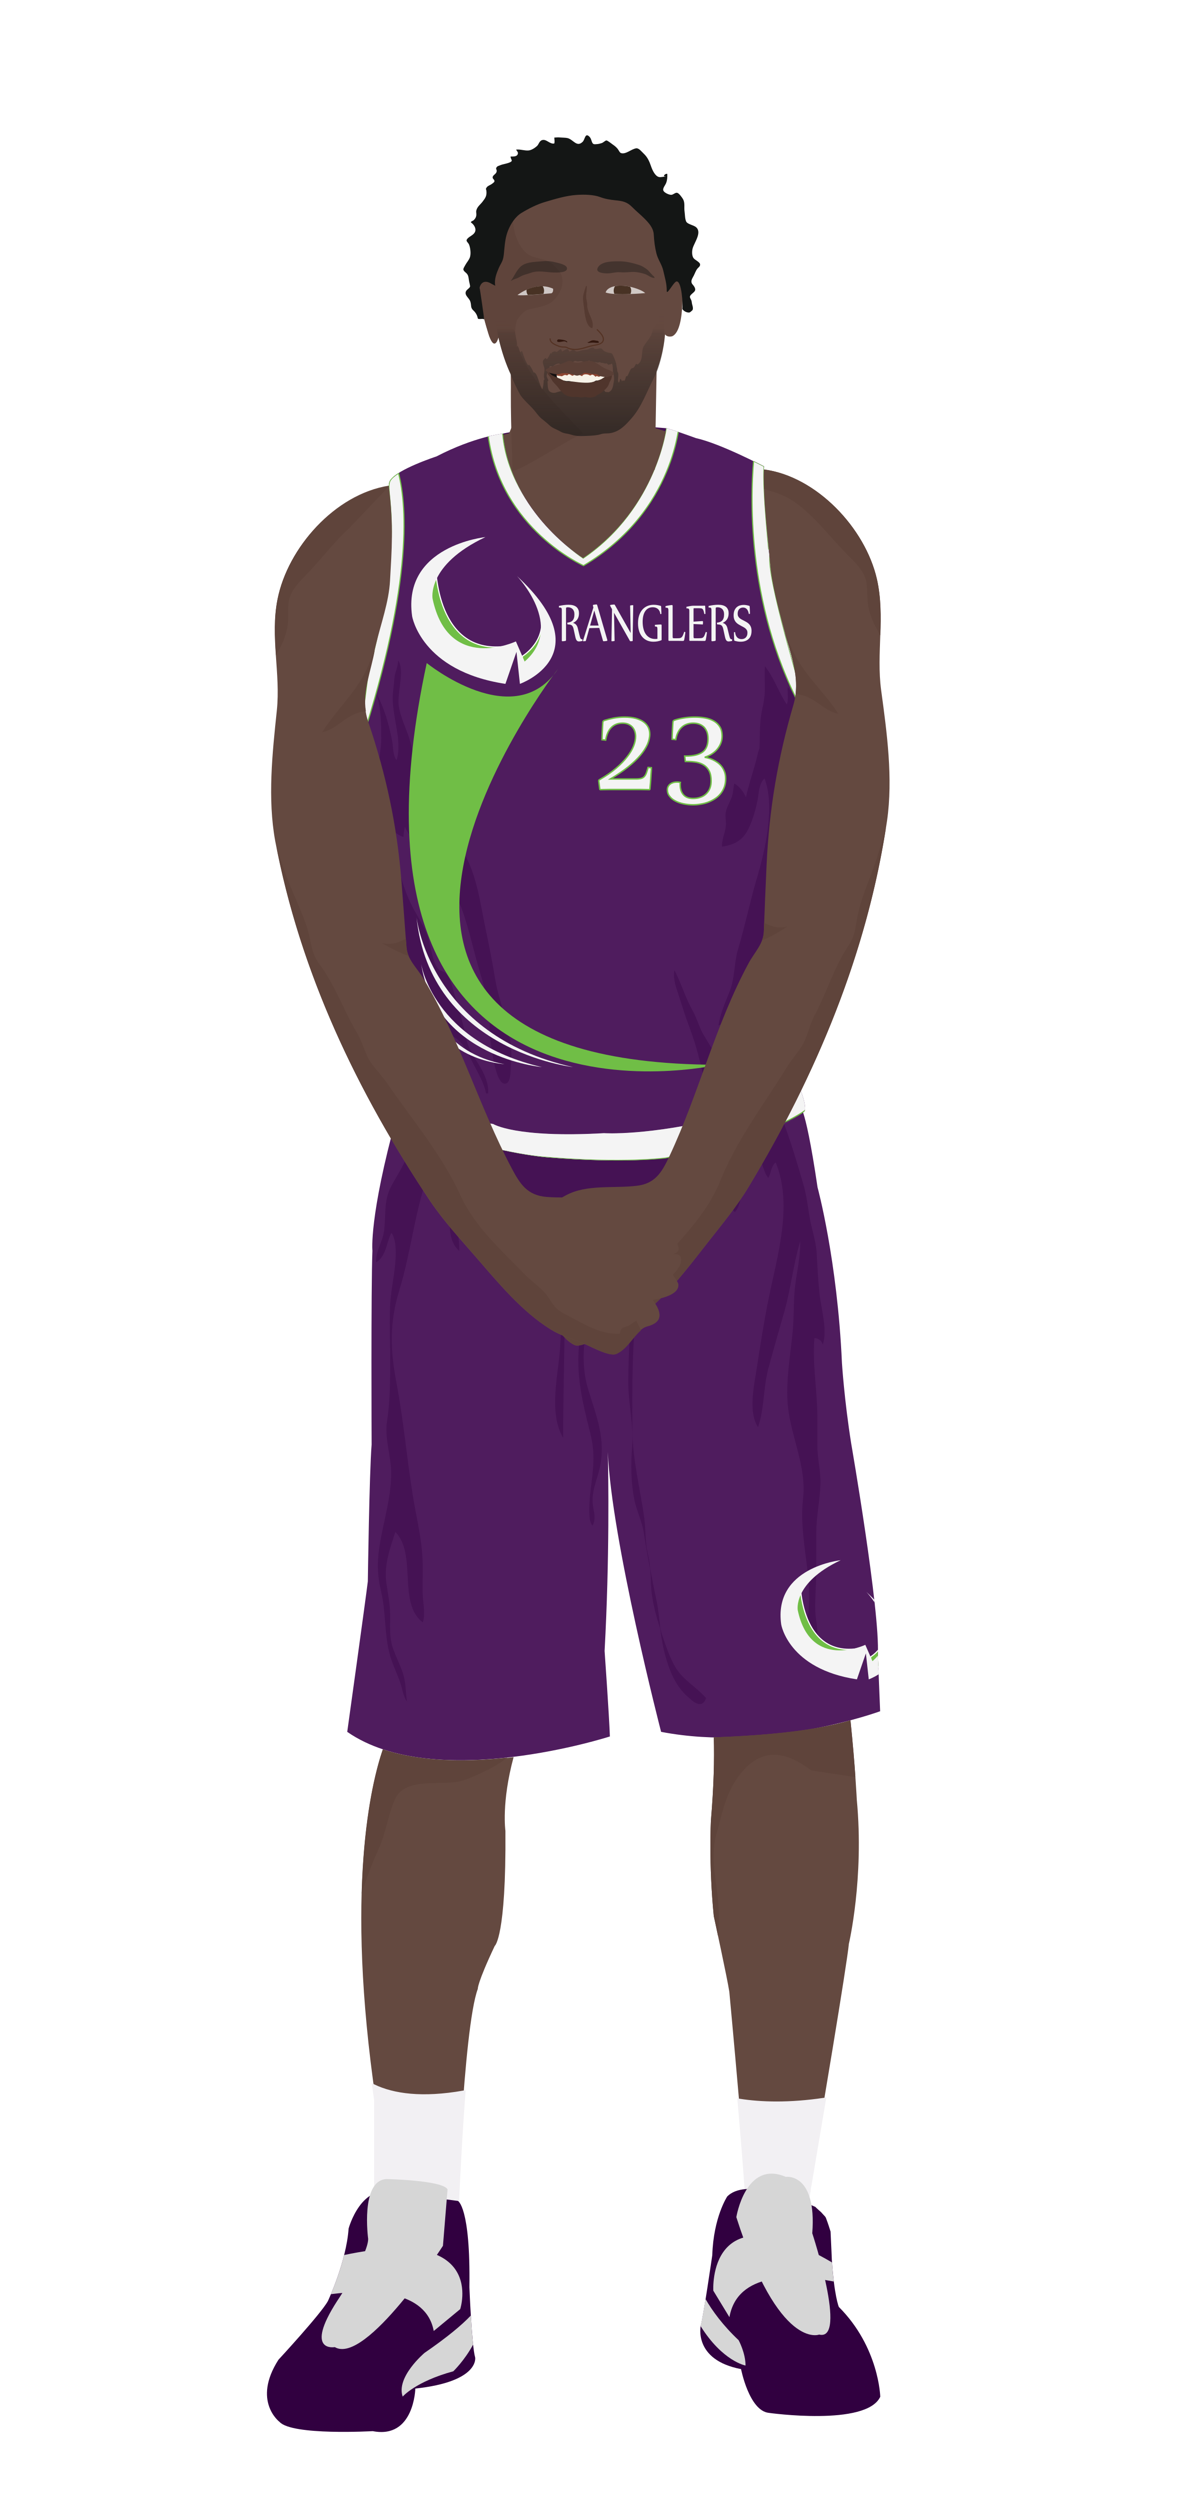 			<svg id="s5eb48e380d12b" xmlns="http://www.w3.org/2000/svg" xmlns:xlink="http://www.w3.org/1999/xlink" x="0px" y="0px" width="1029.1px" height="2172px" viewBox="0 0 1029.1 2172">
			
			<defs>
				<style type="text/css"><![CDATA[
								
									#s5eb48e380d12b .headband .base{fill:#F2F0F3;}
					#s5eb48e380d12b .headband .shadow{fill:#e8e6e9;}
					#s5eb48e380d12b .skin{fill:#644940;}
					#s5eb48e380d12b .skin.shadow{fill:#5f443b;}
					#s5eb48e380d12b .arms .wrap {fill:#3b084a;stroke-width:4;stroke:#3b084a}
					#s5eb48e380d12b .legs .wrap {fill:#DCE5EE;stroke-width:4;stroke:#DCE5EE}
					#s5eb48e380d12b .legs .socks {fill:#F2F0F3;stroke-width:3;stroke:#F2F0F3}
					#s5eb48e380d12b .shoes .base{fill:#310040;}
					#s5eb48e380d12b .shoes .sole{fill:#d6d6d6;}
								#s5eb48e380d12b .waist-base .uniform{fill:#400d4f;}
				]]></style>
			</defs>

			<defs><style type="text/css" ><![CDATA[
#s5eb48e380d12b .uniform{fill:#4f1c5e}
#s5eb48e380d12b .uniform.shadow{fill:#451254;}
#s5eb48e380d12b .uniform-pattern .pattern-1{fill:#70be46;}
#s5eb48e380d12b .uniform-pattern .pattern-2{fill:#f4f4f4;stroke:#70be46;stroke-width:1;}
#s5eb48e380d12b .uniform-pattern .pattern-3{fill:#f4f4f4;}
#s5eb48e380d12b .uniform-pattern .pattern-4{fill:#f4f4f4;}
#s5eb48e380d12b .uniform-pattern .identifiers .number{fill:#f4f4f4;stroke:#70be46;stroke-width:20;}
#s5eb48e380d12b .uniform-pattern .identifiers .wordmark{fill:#f4f4f4;stroke:#70be46;stroke-width:17;}
]]></style></defs>
<g class="uniform uniform-base"><g class="jersey jersey-base"><path class="uniform" d="M324.6,723.6c5.6,24.6,11.8,49.4,15,74.4c0,0-6.9,94.4,2,114.8l4.6,31.9c0,0,0.9,21.2,82.3,31.8c0,0,19.5,12.4,96.4,8c0,0,38,2.7,106.2-14.2c0,0,38-9.7,50.4-16.8c0,0,15.9-1.8,15.9-12.4c0-10.6-0.2-23.7-0.9-51.5c0,0-2.7-42.5-3.3-58.4c0,0-3.8-66.1-4.6-78.5c0,0,8.8-61,9.7-84c0,0,0-29.2,2.7-52.2c0,0-31-101.7-31.9-129.2c0,0-6.4-60.2-5.1-82.1c0,0-37.8-19.9-59.1-24.6c0,0-21.9-8-25.9-8.6c0,0-8,69-72.3,112.8c0,0-63.3-39.2-69.4-108.2c0,0-24.8,2.7-57.9,19.9c0,0-34.1,11.1-40.3,20.8c-6.2,9.7,15,39.8-19.5,169c0,0.1,0,0.2,0,0.3c-1.4,11.4-2.8,22.8-4.4,34.2c-1.8,12.6-6.1,26.6-5.9,39.2c0.1,8.7,6.8,32.3,14.3,56.9"/><path class="uniform shadow" d="M323.6,716.8c7.7,25.1,16.4,51.1,20.1,63.2c5.9,19.1,7.8,36,7.8,56.5c0,13.7-3.5,25.5-6.7,38.5c-1.8,7.5-4.8,23.2-0.1,30c1.5-4.8,3.2-9.7,4.8-14.4c2,11.6,5.2,29.3,13.3,38.7c4.7,5.4,21.2,20.9,29.2,16.7c-3.4-8.5-9.9-15-17.2-20.5c-6.8-5.1-18.4-5.7-16.7-15.8c2.1-12.8,16.7-3.4,21.7,2.4c4,4.6,21.5,28.1,27.4,20.6c-9.6-11.3-28.8-25.5-31.9-40.5c6.6,1.6,17.7,6.8,23,11.4c6.1,5.3,9.3,13.2,12.9,20.2c3.9,7.7,9.9,17.5,11.2,26c0.4,0,1.4,0.1,1.9,0.1c1-18.7-15.7-31-19.1-47.7c-2.6-12.6-6.2-25.7-10-37.8c-1.6-5.3-3.7-14.9-7.6-18.8c-1.8-1.9-5.1-2.1-6.5-3.7c-4.8-5.3-6.5-18.1-8.3-24.8c-2.7-9.9-7.8-17.5-12.8-26.5c-10.3-18.7-17.7-45.6-15.7-67c2,1.6,4,3,6.4,3.4c0.1-2.9,0.5-5.9,1.2-8.7c3.6,7.3,8.8,14.4,12.9,21.6c6.9,12.2,4,30.2,12.6,40.8c1.2-4.7,2.7-11.5,7.7-13.3c0.2-4.9-0.4-10.4,0.6-14.9c4.5,9.2,8.2,19.2,12.3,28.7c8.4,19.5,12.2,39.5,18.1,59.8c4.3,14.9,9.3,30.2,9.6,45.8c0.1,6.3-0.5,12.5,0.8,18.7c0.9,4.7,4.2,38.4,13.3,35.8c4.6-1.3,4-13.6,4.3-17.2c2.6-26.3-9.5-48.4-13.7-73.5c-2.4-14.6-5.1-28.3-8.2-43c-4.7-22.2-7.3-45.6-18.4-65.5c-4-7.1-7-14.6-11.3-21c-5.4-8-10.6-16.2-14.1-25.7c-2.5-7-3.7-14.9-7.2-21.5c-3.2-6-8.6-10.3-11.2-16.9c-1.5-3.9-2.1-8-3.2-12c-2.8-10.5-8.7-21.2-10.2-31.8c-1.6-11.3,5.4-30.4-0.5-39.6c-0.1,5.7-3.1,11-3.4,16.8c-0.3,4-0.8,7.9-1.2,11.9c-1.6,18.5,8.7,40.8,3.2,58.1c-3.4-4-2.9-12.3-3.9-17c-3-15.1-6.7-28.3-14.3-42.2c4.7,11.9,4.8,27.3,4.9,40c0,9-2.3,17.2-2,26.3c0.3,8.8,2.9,17.1,3.9,25.7c-6.4-5.9-11.3,20.1-9,30.3"/><path class="uniform shadow" d="M660.1,650c0.5-11.7-0.1-23.1,2.5-34.4c1.1-4.9,2-9.6,2.1-14.6c0.2-7.3-0.3-15.1,0.1-22.2c8.2,10.1,11.9,22.7,19.1,33.2c1.6-4.2,0.5-10.4,0.7-15.1c7.3,7,11,25.7,11.9,35.4c1.5,16.6-4.4,33.9-8.1,49.9c-2.7,11.9-3.5,24.1-5.2,36.1c-2.2,15.5-7.6,30.4-6.5,46.5c7.1-1.3,7.5,10.2,6.6,14.9c-2.5,13.6-5.1,23.4-4.7,37.4c0.3,10.3-2.1,18.9-4,28.8c-0.8,4.1-5.6,11.5-4.9,14.6c9.6-2.8,4.5-17.3,10.9-19.4c0.7,10.5-3.3,18.2-3.9,28.2c-0.5,8.7,1.1,16.9,2.1,25.4c2.1-1,3.5-3.2,3.7-5.5c-5.7,7.8-14.4,11.6-19.5,20.1c-5.2,8.6-9.2,19.4-8.8,29.5c5.8-2.7,12.5-7.4,15.7-13.1c2.9-5,2.9-8.3,7.4-12.3c-9.7,11.7-19.8,20.7-33.3,27.3c-4.8,2.3-8.8,3.3-12.4,7.4c-2.2,2.5-4.3,9-9.2,8.1c-7.2-1.3-11.9-24.9-13.5-31.6c-2.9-12.9-6.6-24.2-11.2-36.4c-3.2-8.5-5.7-17.4-8.6-26c-2-5.8-4.4-13.7-2.8-19.3c5.8,11.3,9.2,23.4,15.5,34.6c4.3,7.7,6.1,16.1,10.9,23.4c3.2,5,8.4,16.2,15,16.5c7.1,0.3,9.7-10.3,11.7-15.5c3.6-9.2,5.9-18.7,5.1-28.7c-6.7,4.3-12.6,15.5-20,17.6c1.4-10,5.9-20,9.7-29.6c4.6-11.7,3.7-24.4,7.3-36.6c6.2-20.7,10.5-42.1,16.7-62.9c6.9-23.3,15.6-61.2,6.3-85.4c-5.1,4.4-4.9,13.3-6.2,19.6c-1.6,7.6-3.8,15.4-7,22.5c-4.8,10.7-11.6,15.3-23.7,17.1c-0.4-6.1,2.7-12,3.3-18.1c0.4-3.8-0.8-8.1-0.1-11.8c1.1-5.7,4.9-10.4,6-16c0.7-3.1,0.6-6.1,1.5-9c4.1,2.4,8.3,7.5,10,12.1c2.3-10.1,5.6-20.2,8.4-30.1c1.6-5.6,2.2-11.3,5.3-16.6"/><path class="uniform shadow" d="M424.4,379.2c11.1,80.6,82.8,112.2,82.8,112.2c80.8-47.9,81-116.6,81-116.6l-9-2.8c0,0-8,69-72.3,112.8c0,0-63.3-39.2-69.4-108.2l-11.5,2.2C425.4,378.9,424.9,379,424.4,379.2z"/><path class="uniform shadow" d="M506.8,484.8C571.2,441,579.2,372,579.2,372c-88.3-7.5-141.8,4.6-141.8,4.6C443.6,445.6,506.8,484.8,506.8,484.8z"/><path class="uniform shadow" d="M346.4,411c-3.3,2.1-5.9,4.2-7.2,6.3c-6.2,9.7,15,39.8-19.5,169c0,0.1,0,0.2,0,0.3c-1.4,11.4-2.8,22.8-4.4,34.2c-1.7,12.3-5.9,25.9-5.9,38.3C358.9,511.6,354,440.6,346.4,411z"/><path class="uniform shadow" d="M664.1,405.1c0,0-3.6-1.9-9.1-4.6c-2.9,33-6,131.5,45.4,222.1c0.2-2.1,0.4-4.2,0.6-6.3c0,0-31-101.7-31.9-129.2C669.2,487.2,662.8,427,664.1,405.1z"/></g><g class="waist waist-base"><path class="uniform shadow" d="M681.6,953.4c-12.4,7.1-50.4,16.8-50.4,16.8C563,987.1,525,984.4,525,984.4c-77,4.4-96.4-8-96.4-8c-52.5-6.8-71.5-18.1-78.3-25.2c-8.3,17.5-4.6,21.2-4.6,21.2c2,0.7,30.5,10,30.5,10c63.7,21.2,101.5,23.2,101.5,23.2c65.7,5.3,100.9,0.7,100.9,0.7c102.8-19.9,120.8-41.1,120.8-41.1c1.3-3.2-0.9-11.1-3.6-18.6C691.5,952.3,681.6,953.4,681.6,953.4z"/></g><g class="shorts shorts-base"><path class="uniform" d="M763,1437.6c2-38.5-23.2-183.8-23.2-183.8c-6-37.8-8-69.7-8-69.7c-4-89.6-21.2-152.6-21.2-152.6c-5.9-39.9-10-57.4-12.6-65.1c-5.6,4.8-31.3,22.8-119.5,39.9c0,0-35.2,4.6-100.9-0.7c0,0-37.8-2-101.5-23.2c0,0-28.5-9.3-30.5-10c0,0-0.6-0.7-0.8-2.7c-24.2,87.8-21.1,116.8-21.1,116.8c-1.3,31.2-0.7,168.5-0.7,168.5c-2,24.5-3.3,118.8-3.3,118.8c-2,16.6-17.9,130.7-17.9,130.7c76.3,53.1,228.3,4,228.3,4c-0.7-19.2-4.6-74.3-4.6-74.3c4.4-80.5,3.3-151.7,2.8-172.8c3,75.8,46.3,243.1,46.3,243.1c92.9,17.9,190.4-17.9,190.4-17.9L763,1437.6z"/><path class="uniform shadow" d="M715.2,1168.2c4.1-13.7-1.4-30.5-2.9-44.3c-1.2-11.6-1.8-22.4-2.4-34.2c-0.6-12.1-4.5-21.5-6.4-33.5c-1.5-9.1-2.6-18.2-5.1-26.8c-5-17.4-10.4-35.5-16.9-53.1c-16.5,8-47.3,19.1-103,29.9c0,0-35.2,4.6-100.9-0.7c0,0-37.8-2-101.5-23.2c0,0-9.2-3-17.6-5.7c-0.3,7.2-1.7,15.1-2.6,20.1c-2.2,12.5-10.4,23.3-16.1,34.3c-6.5,12.4-4.2,25-6,38.4c-1.2,9.2-7.4,17.7-6.9,27.2c8.8-5.1,8.8-17,13.3-25.6c7.6,10.5,1.7,38.1,0,51.1c-2.4,18-1.1,36.9-1.1,55.1c0,19.4,0.2,38.8-2.7,57.5c-2.3,15,3.6,30.2,3.6,45.1c0,16.5-3.8,31.3-7.1,47.3c-4.3,20.4-6.6,34.8-1.7,55.2c4.2,17.6,2.8,35.7,7.1,53.2c2.2,9.1,6.4,17.2,9.5,26c1.9,5.3,2.6,12.4,6,16.7c-1.5-9.3-0.8-17-4.1-26.1c-2.4-6.6-5.5-12.8-7.9-19.4c-3.4-9.5-2.7-18.5-2.7-28.8c0-10.9-1.9-18.6-3.3-28.9c-2.1-15.5,3-29.1,7.8-44.2c19.1,19.4,1.8,62.2,23.9,78.6c2.4-7.4,0.2-16.5-0.1-24.3c-0.3-8.9,0.2-17.8,0-26.6c-0.4-20.7-5.4-39.3-8.6-59.4c-5.3-32.8-8.1-66-14.4-98.9c-5.3-27.9-5.8-51.7,2.6-79.1c9.7-31.6,13-64,23.2-95.4c3.2,4.1,4.8,10.7,4.6,16.9c3.5-9.7,8.5-17.5,13.1-27.5c13.5,19.3-7.3,54.8,11.2,71.6c1.1-20.5-13.4-52.2,4.5-67.4c6.8,10.8-2.5,22.6,2,33.3c4.8-14.6-1.5-38.4,12.2-48.9c4.8,3.1,4.7,10.4,6.4,15.7c2.8,8.9,7,22.5,14,29.7c3.6-9.9-8.2-21.9-6.3-32.4c2.4-13.2,8.4-3.2,11.5,4.2c8.5,20.1,17.6,44,17.7,65.9c0-16.7-0.2-31.5,2.8-47.7c11.5-3.3,10.7,31.4,14.1,39c3.8-10.8,5.8-22.3,9.8-33c4,9.3,2.5,21.4,2.5,31.5c0,6.7,0.4,13.5,0.7,20.3c-1.3,23.1-4.3,75-4.3,75.5c-1.8,23-9.9,55.6,2.8,76.7c-0.3-22.2,1.7-107.6,2.1-147.6c0.6-2.8,1.3-5.7,2.2-8.5c3.7-11.9,7.6-31.5,15.1-41c9.8,37.4-1.1,76.6-5.3,113.5c-3.3,29.4,2.6,52.1,9.5,79.8c4.6,18.4,2.4,31.5,0.2,49.5c-0.7,5.8-2.9,27.2,1.8,30.5c3.6-7.2,0.3-13.3,0-20c-0.6-10.5,3.7-19.5,6-29.4c5.8-25-2.4-44.7-9.8-68.7c-10-32.7,0.8-67,10-98.9c5.7-19.8,9-40.2,14.2-59.7c18.2,5.5,17.3,50.3,15.8,66.1c-2.8,28.8-5.2,57-5.2,86c0,19.4,4.9,37.3,3.3,56.4c-1.2,14.8-1,31.3,2,45.9c2,9.8,6.7,18.8,8.2,28.7c1.6,10.7,3.5,21.2,5.5,31.6c0.2,2.5,0.5,6,0.5,7.5c0.1,15.5,3.4,29.3,8.1,43.7c0.9,7,2.5,16.3,4.3,22.8c3.8,14.2,9.1,27.1,19.3,36.3c4.3,3.8,12.5,12.3,16.4,1.6c-8.8-10.1-20.3-15.8-27-27.4c-5-8.8-8.1-18.5-11.4-28.1c-0.3-0.8-0.9-3.1-1.3-4.8c-1.1-9.2-1.9-18.5-4-27.5c-1.6-7.2-3.5-17.6-4.9-25.1c-0.4-4.3-1.1-8.6-2.1-13c-2.4-10.4-1.6-20-3-30.4c-3.5-25.4-10.1-50.1-10.3-76.2c-0.3-38.4-0.4-76.3,4.4-114.1c2.4-18.4,1.1-36.7,2.6-54.8c1-12.4,8.4-39.1,16.7-48.4c19.5,20.3,5.4,57.7,6.4,82.5c8.4-18.6,3.4-61.4,22-73.7c3.1,6.4,4.5,15.5,4.3,24.4c2.2-14,5.7-30,13.5-35.6c7.9-5.7,6.3-0.1,8,7.6c1.8,8.2,5,16.3,11.1,22.4c6.3-6.2,5.4-22.1,9.3-30.5c3-6.4,8.3-13.6,12.1-18.6c2.1,5.6,3.9,15.1,7.7,19.4c2.8-5.1,2.2-9.9,6.4-13.5c15.2,37.2,1.4,81.1-6.2,118.7c-4.1,20.3-7.3,40.9-10.4,61.1c-2.2,14.3-7.4,37.3,1.3,50.2c5.7-16.8,4.4-34.9,9.2-52c4.4-15.9,8.6-31,13.2-46.9c6-20.5,8.2-42.7,14.2-62.5c0.3,13.6-3.1,26.9-4.6,40.5c-1.3,12.5-0.7,25-1.9,37.5c-2,21.2-6.4,44.7-4.1,66c2.9,26.5,16.2,51.9,13.1,79.4c-3.6,32.2,6.9,61.6,5.1,93.5c-0.8,14.3-6.5,30.6,1,43.9c11.2-8.4,4.8-28.4,4.5-40c-0.3-11.6,0.9-23.3,0.9-35c0-10.9,0-21.7,0-32.6c0-14.4,3.1-27.8,3.6-42c0.4-11.4-2.7-22.4-2.7-33.9c0-8.4,0-16.8,0-25.2c0-22.3-4.5-46.3-2.5-68.1C711.6,1162.6,714.2,1164.9,715.2,1168.2z"/></g></g><g class="mask-shorts"><g><defs><path id="s5eb48e380d12b-shorts-clip-path-def" d="M763,1437.6c2-38.5-23.2-183.8-23.2-183.8c-6-37.8-8-69.7-8-69.7c-4-89.6-21.2-152.6-21.2-152.6c-5.9-39.9-10-57.4-12.6-65.1c-5.6,4.8-31.3,22.8-119.5,39.9c0,0-35.2,4.6-100.9-0.7c0,0-37.8-2-101.5-23.2c0,0-28.5-9.3-30.5-10c0,0-0.6-0.7-0.8-2.7c-24.2,87.8-21.1,116.8-21.1,116.8c-1.3,31.2-0.7,168.5-0.7,168.5c-2,24.5-3.3,118.8-3.3,118.8c-2,16.6-17.9,130.7-17.9,130.7c76.3,53.1,228.3,4,228.3,4c-0.7-19.2-4.6-74.3-4.6-74.3c4.4-80.5,3.3-151.7,2.8-172.8c3,75.8,46.3,243.1,46.3,243.1c92.9,17.9,190.4-17.9,190.4-17.9L763,1437.6z"/></defs><clipPath id="s5eb48e380d12b-shorts-clip-path"><use xlink:href="#s5eb48e380d12b-shorts-clip-path-def" overflow="visible"/></clipPath></g></g><g class="mask-jersey"><g><defs><path id="s5eb48e380d12b-jersey-clip-path-def" d="M324.6,723.6c5.6,24.6,11.8,49.4,15,74.4c0,0-6.9,94.4,2,114.8l4.6,31.9c0,0,0.9,21.2,82.3,31.8c0,0,19.5,12.4,96.4,8c0,0,38,2.7,106.2-14.2c0,0,38-9.7,50.4-16.8c0,0,15.9-1.8,15.9-12.4c0-10.6-0.2-23.7-0.9-51.5c0,0-2.7-42.5-3.3-58.4c0,0-3.8-66.1-4.6-78.5c0,0,8.8-61,9.7-84c0,0,0-29.2,2.7-52.2c0,0-31-101.7-31.9-129.2c0,0-6.4-60.2-5.1-82.1c0,0-37.8-19.9-59.1-24.6c0,0-21.9-8-25.9-8.6c0,0-8,69-72.3,112.8c0,0-63.3-39.2-69.4-108.2c0,0-24.8,2.7-57.9,19.9c0,0-34.1,11.1-40.3,20.8c-6.2,9.7,15,39.8-19.5,169c0,0.1,0,0.2,0,0.3c-1.4,11.4-2.8,22.8-4.4,34.2c-1.8,12.6-6.1,26.6-5.9,39.2c0.1,8.7,6.8,32.3,14.3,56.9"/></defs><clipPath id="s5eb48e380d12b-jersey-clip-path"><use xlink:href="#s5eb48e380d12b-jersey-clip-path-def" overflow="visible"/></clipPath></g><g><defs><path id="s5eb48e380d12b-waist-clip-path-def" d="M681.6,953.4c-12.4,7.1-50.4,16.8-50.4,16.8C563,987.1,525,984.4,525,984.4c-77,4.4-96.4-8-96.4-8 c-52.5-6.8-71.5-18.1-78.3-25.2c-8.3,17.5-4.6,21.2-4.6,21.2c2,0.7,30.5,10,30.5,10c63.7,21.2,101.5,23.2,101.5,23.2 c65.7,5.3,100.9,0.7,100.9,0.7c102.8-19.9,120.8-41.1,120.8-41.1c1.3-3.2-0.9-11.1-3.6-18.6 C691.5,952.3,681.6,953.4,681.6,953.4z"/></defs><clipPath id="s5eb48e380d12b-waist-clip-path"><use xlink:href="#s5eb48e380d12b-waist-clip-path-def"  overflow="visible"/></clipPath></g></g><g class="uniform-pattern">
    <g class="shorts" clip-path="url(#s5eb48e380d12b-shorts-clip-path)">
        <path fill="#70BE46" stroke="#FFFFFF" stroke-miterlimit="10" d="M756.7,1439.4c0,0,18.9-11.3,12.3-32.2c0,0,18.1,21.4-12.3,47.2
            V1439.4"/>
        <path fill="#70BE46" stroke="#FFFFFF" stroke-miterlimit="10" d="M695.5,1375.3c0,0-0.1,65,51.1,56.8
            C746.6,1432.1,666.9,1457.8,695.5,1375.3z"/>
        <path class="pattern-3" d="M730.7,1355.4c0,0-58.7,6-51.7,55.8c0,0,6.2,38.7,65.8,47.7l7.8-22.6l2.5,22.6c0,0,57.9-20.5-2.1-76
            c0,0,34.1,35.4,5.3,60.2l-6.2-14.2c0,0-47.6,22.6-58.7-30C693.4,1399,688.8,1375.1,730.7,1355.4z"/>
    </g>
    <g class="jersey" clip-path="url(#s5eb48e380d12b-jersey-clip-path)">
        <path class="pattern-1" d="M370.9,576c0,0,76.3,62,114.2,5c0,0-266.2,343,138.9,344C624,925,278.9,1004,370.9,576z"/>
        <path class="pattern-3" d="M362,796.5c0,0,10.5,102.5,136,130.5C498,927,373.5,913,362,796.5z"/>
        <path class="pattern-3" d="M366,837c0,0,10,68,105,90C471,927,378.5,919,366,837z"/>
        <path class="pattern-3" d="M373.5,873.5c0,0,12.5,41.5,65,51C438.5,924.5,382,921,373.5,873.5z"/>
        <path class="pattern-2" d="M346.4,411c-3.3,2.1-5.9,4.2-7.2,6.3c-6.2,9.7,15,39.8-19.5,169c0,0.1,0,0.2,0,0.3c-1.4,11.4-2.8,22.8-4.4,34.2c-1.7,12.3-5.9,25.9-5.9,38.3C358.9,511.6,354,440.6,346.4,411z"></path>
        <path class="pattern-2" d="M664.1,405.1c0,0-3.6-1.9-9.1-4.6c-2.9,33-6,131.5,45.4,222.1c0.2-2.1,0.4-4.2,0.6-6.3c0,0-31-101.7-31.9-129.2C669.2,487.2,662.8,427,664.1,405.1z"></path>
    </g>
    <g class="waist" clip-path="url(#s5eb48e380d12b-waist-clip-path)">
        <path class="pattern-2" stroke-width="2" stroke-miterlimit="10" d="M686.8,946.9
            c-13,7.9-52.8,18.8-52.8,18.8c-71.3,18.8-111.2,15.8-111.2,15.8c-80.6,5-101-8.9-101-8.9c-23.1-3.2-39.9-8.2-52.2-13.5
            c-17-7.3-25.4-15.3-29.6-19.9c-8.7,19.5-5,29-5,29c2.1,0.7,32,11.1,32,11.1c66.7,23.8,106.3,26,106.3,26
            c68.8,5.9,105.6,0.7,105.6,0.7c107.7-22.3,126.4-46,126.4-46c1.3-3.5-1-12.4-3.7-20.8C697.2,945.7,686.8,946.9,686.8,946.9z"/>
    </g>
    <g class="collar" clip-path="url(#s5eb48e380d12b-jersey-clip-path)">
        <path class="pattern-2" d="M424.4,379.2c11.1,80.6,82.8,112.2,82.8,112.2c80.8-47.9,83.5-126.7,83.5-126.7l-11.3,4.7
            c0,0-8.1,71.6-72.5,115.4c0,0-67.2-44.4-70.2-112.8l-18.9-24.6C417.3,347.5,424.9,379,424.4,379.2z"/>
    </g>
    <g class="identifiers">
        <g class="logo">
            <path fill="#70BE46" stroke="#FFFFFF" stroke-miterlimit="10" d="M454,570.1c0,0,23.3-13.9,15.2-39.7c0,0,22.3,26.3-15.2,58.2
                V570.1"/>
            <path fill="#70BE46" stroke="#FFFFFF" stroke-miterlimit="10" d="M378.6,491.2c0,0-0.1,80.1,63,70
                C441.5,561.1,343.3,592.8,378.6,491.2z"/>
            
            <path class="pattern-4" d="M493.045,540.914c1.014-0.088,1.909-0.281,2.686-0.58c0.776-0.298,1.425-0.733,1.945-1.304c0.52-0.57,0.915-1.295,1.185-2.173c0.27-0.878,0.405-1.94,0.405-3.188c0-1.036-0.145-1.94-0.434-2.713c-0.29-0.772-0.691-1.41-1.205-1.91c-0.514-0.5-1.119-0.873-1.816-1.12c-0.698-0.246-1.448-0.369-2.251-0.369c-0.527,0-0.922,0.057-1.185,0.171s-0.395,0.435-0.395,0.961v27.318c0,0.422-0.158,0.668-0.474,0.738c-0.224,0.053-0.471,0.101-0.74,0.145c-0.27,0.043-0.533,0.079-0.79,0.105c-0.257,0.026-0.494,0.044-0.711,0.053c-0.217,0.009-0.378,0.013-0.483,0.013c-0.316,0-0.474-0.22-0.474-0.658v-26.423c0-0.878-0.145-1.462-0.435-1.752c-0.29-0.29-0.665-0.435-1.125-0.435c-0.263,0-0.553,0.026-0.869,0.079l-0.118-1.449c1.316-0.298,2.682-0.549,4.097-0.75c1.415-0.202,2.86-0.303,4.334-0.303c0.632,0,1.296,0.036,1.994,0.105c0.697,0.07,1.382,0.202,2.053,0.395c0.671,0.193,1.31,0.461,1.916,0.804c0.605,0.342,1.135,0.79,1.589,1.343s0.816,1.221,1.086,2.002c0.27,0.781,0.405,1.708,0.405,2.779c0,1.142-0.128,2.147-0.385,3.016c-0.257,0.869-0.612,1.638-1.066,2.305s-0.984,1.238-1.589,1.712c-0.606,0.474-1.257,0.878-1.955,1.212v0.158c0.329,0.088,0.685,0.224,1.066,0.409c0.382,0.184,0.753,0.448,1.116,0.79c0.362,0.342,0.697,0.777,1.007,1.304c0.309,0.527,0.556,1.177,0.741,1.949l1.461,6.033c0.197,0.826,0.378,1.484,0.543,1.976s0.339,0.865,0.523,1.12c0.184,0.254,0.395,0.421,0.632,0.5c0.237,0.079,0.533,0.118,0.888,0.118l0.06,1.37c-0.25,0.07-0.523,0.136-0.82,0.198c-0.296,0.061-0.589,0.109-0.878,0.145s-0.55,0.066-0.78,0.092c-0.23,0.026-0.405,0.04-0.523,0.04c-0.421,0-0.796-0.066-1.125-0.198c-0.329-0.131-0.625-0.359-0.889-0.685c-0.263-0.325-0.497-0.755-0.701-1.291c-0.204-0.536-0.392-1.208-0.563-2.015l-1.402-6.428c-0.197-0.913-0.434-1.642-0.71-2.187c-0.277-0.544-0.622-0.961-1.037-1.251c-0.415-0.29-0.916-0.483-1.501-0.58c-0.586-0.097-1.293-0.162-2.123-0.198L493.045,540.914z"/><path class="pattern-4" d="M512.258,545.682l-3.041,10.933c-0.053,0.193-0.171,0.307-0.355,0.343c-0.237,0.035-0.507,0.061-0.81,0.079s-0.645,0.026-1.026,0.026c-0.211,0-0.316-0.088-0.316-0.263c0-0.053,0.006-0.096,0.02-0.132l9.043-28.925l-0.415-1.528c-0.026-0.141-0.039-0.237-0.039-0.29c0-0.263,0.125-0.421,0.375-0.474c0.21-0.053,0.457-0.101,0.74-0.145c0.283-0.043,0.556-0.083,0.819-0.119c0.264-0.035,0.507-0.061,0.73-0.079s0.389-0.026,0.494-0.026c0.263,0,0.454,0.202,0.572,0.605l8.807,30.243c0.039,0.141,0.059,0.237,0.059,0.29c0,0.299-0.131,0.474-0.395,0.527c-0.237,0.053-0.503,0.101-0.8,0.145c-0.296,0.043-0.586,0.079-0.868,0.105c-0.283,0.026-0.543,0.044-0.78,0.053s-0.408,0.013-0.514,0.013c-0.224,0-0.375-0.131-0.454-0.395l-3.218-11.17L512.258,545.682z M512.89,543.442h7.404l-3.752-13.066L512.89,543.442z"/><path class="pattern-4" d="M533.918,525.16c0.145,0,0.256,0.058,0.335,0.171c0.079,0.114,0.171,0.259,0.276,0.435l13.645,24.157l-0.494-23.63c0-0.21,0.105-0.325,0.316-0.342c0.236-0.053,0.553-0.105,0.947-0.158c0.396-0.053,0.776-0.079,1.146-0.079c0.21,0,0.315,0.132,0.315,0.396l-0.474,25.685v4.821c0,0.211-0.105,0.325-0.315,0.343c-0.237,0.035-0.504,0.061-0.8,0.079s-0.596,0.026-0.898,0.026c-0.118,0-0.211-0.031-0.276-0.092c-0.066-0.062-0.132-0.163-0.197-0.303L533.7,532.325l0.494,24.236c0,0.211-0.105,0.325-0.316,0.343c-0.236,0.053-0.563,0.096-0.978,0.131c-0.414,0.035-0.786,0.053-1.115,0.053c-0.211,0-0.316-0.131-0.316-0.395l0.494-27.45l-1.619-2.951c-0.053-0.07-0.079-0.167-0.079-0.29c0-0.228,0.118-0.386,0.355-0.474c0.211-0.053,0.48-0.101,0.81-0.145c0.329-0.043,0.661-0.083,0.997-0.119c0.336-0.035,0.642-0.061,0.918-0.079C533.621,525.169,533.813,525.16,533.918,525.16z"/><path class="pattern-4" d="M575.066,555.771c0,0.193-0.072,0.333-0.218,0.421c-1.118,0.457-2.264,0.786-3.436,0.988c-1.172,0.202-2.356,0.303-3.554,0.303c-1.962,0-3.759-0.356-5.391-1.067c-1.632-0.711-3.034-1.748-4.206-3.109c-1.171-1.361-2.083-3.038-2.734-5.032c-0.651-1.993-0.978-4.271-0.978-6.836c0-2.634,0.346-4.953,1.037-6.955c0.69-2.002,1.646-3.675,2.863-5.018c1.217-1.344,2.655-2.358,4.313-3.043c1.659-0.685,3.462-1.027,5.41-1.027c1.119,0,2.173,0.088,3.159,0.264c0.987,0.176,1.955,0.404,2.903,0.685c0.145,0.036,0.246,0.11,0.306,0.224s0.096,0.233,0.108,0.355c0.014,0.246,0.03,0.563,0.05,0.949s0.036,0.803,0.049,1.251c0.014,0.448,0.03,0.905,0.05,1.37s0.036,0.896,0.049,1.291c0.014,0.396,0.023,0.734,0.03,1.015c0.006,0.281,0.01,0.457,0.01,0.527l-0.987,0.131c-0.105-1.106-0.365-2.037-0.78-2.792c-0.414-0.755-0.925-1.365-1.53-1.831s-1.276-0.799-2.014-1.001c-0.737-0.202-1.475-0.303-2.212-0.303c-1.448,0-2.722,0.303-3.82,0.909c-1.1,0.606-2.018,1.462-2.754,2.569c-0.738,1.106-1.291,2.433-1.659,3.978s-0.553,3.258-0.553,5.137c0,2.213,0.23,4.237,0.691,6.072c0.46,1.835,1.148,3.412,2.063,4.729c0.914,1.317,2.053,2.34,3.415,3.069c1.363,0.729,2.945,1.093,4.749,1.093c0.303,0,0.615-0.009,0.938-0.026c0.323-0.017,0.655-0.053,0.998-0.105v-8.272c0-0.509-0.027-0.922-0.079-1.238c-0.053-0.316-0.142-0.558-0.267-0.725c-0.126-0.167-0.286-0.281-0.484-0.343c-0.197-0.061-0.44-0.092-0.73-0.092c-0.092,0-0.188,0.004-0.286,0.013s-0.201,0.013-0.306,0.013l-0.099-1.476c0.71-0.07,1.365-0.127,1.964-0.171c0.6-0.044,1.126-0.079,1.58-0.105s0.829-0.044,1.125-0.053c0.297-0.009,0.49-0.013,0.583-0.013c0.421,0,0.632,0.281,0.632,0.843V555.771z"/><path class="pattern-4" d="M584.644,552.636c0,0.422,0.01,0.751,0.029,0.988c0.02,0.237,0.072,0.421,0.158,0.553c0.085,0.131,0.227,0.215,0.425,0.25c0.197,0.036,0.474,0.053,0.829,0.053h1.954c1.054,0,1.912-0.035,2.577-0.105c0.665-0.07,1.228-0.29,1.688-0.659c0.46-0.369,0.868-0.931,1.224-1.686c0.355-0.755,0.751-1.818,1.185-3.188l0.987,0.29c0,0.123-0.032,0.448-0.099,0.975c-0.065,0.527-0.147,1.133-0.246,1.818c-0.1,0.685-0.208,1.387-0.326,2.107s-0.237,1.343-0.355,1.87c-0.171,0.598-0.493,0.896-0.968,0.896c-0.987-0.018-2.215-0.036-3.683-0.053c-1.468-0.018-3.234-0.026-5.301-0.026h-3.278c-0.185,0-0.31-0.075-0.375-0.224c-0.065-0.149-0.099-0.293-0.099-0.435v-25.738c0-0.491-0.036-0.891-0.108-1.199c-0.072-0.307-0.178-0.548-0.316-0.724c-0.138-0.176-0.303-0.299-0.493-0.369c-0.191-0.07-0.405-0.105-0.642-0.105c-0.29,0-0.58,0.026-0.869,0.079l-0.118-1.449c0.711-0.175,1.385-0.325,2.023-0.448c0.639-0.123,1.205-0.22,1.698-0.29c0.494-0.07,0.905-0.123,1.234-0.158s0.539-0.053,0.632-0.053c0.421,0,0.632,0.281,0.632,0.843V552.636z"/><path class="pattern-4" d="M602.809,552.636c0,0.422,0.01,0.751,0.029,0.988c0.02,0.237,0.072,0.421,0.158,0.553c0.085,0.131,0.227,0.215,0.425,0.25c0.197,0.036,0.474,0.053,0.829,0.053h2.547c1.053,0,1.908-0.03,2.566-0.092c0.658-0.061,1.218-0.263,1.679-0.606c0.461-0.342,0.865-0.886,1.215-1.633c0.349-0.746,0.74-1.804,1.175-3.174l0.987,0.29c0,0.123-0.03,0.439-0.089,0.948c-0.06,0.509-0.136,1.102-0.228,1.778s-0.197,1.366-0.315,2.068c-0.119,0.703-0.237,1.317-0.355,1.844c-0.172,0.598-0.494,0.896-0.968,0.896c-0.487,0-1.066-0.004-1.737-0.013c-0.672-0.009-1.419-0.018-2.241-0.026c-0.823-0.009-1.705-0.018-2.646-0.026c-0.94-0.009-1.925-0.013-2.951-0.013h-3.278c-0.185,0-0.31-0.075-0.375-0.224c-0.065-0.149-0.099-0.293-0.099-0.435v-25.316c0-0.896-0.151-1.488-0.454-1.778c-0.303-0.29-0.678-0.435-1.125-0.435c-0.277,0-0.561,0.026-0.85,0.079l-0.118-1.449c0.276-0.07,0.678-0.158,1.204-0.264s1.076-0.21,1.648-0.316c0.573-0.105,1.126-0.193,1.659-0.264c0.533-0.07,0.951-0.105,1.254-0.105h7.187c0.448,0,0.915-0.004,1.402-0.013s1.026-0.022,1.619-0.04c0.21,0,0.329,0.131,0.355,0.395c0.013,0.246,0.029,0.571,0.049,0.975c0.021,0.404,0.036,0.843,0.05,1.317c0.013,0.474,0.029,0.958,0.05,1.449c0.02,0.492,0.036,0.948,0.049,1.37c0.013,0.421,0.022,0.781,0.029,1.08s0.011,0.483,0.011,0.553l-0.987,0.131c-0.225-1.247-0.451-2.213-0.682-2.897c-0.23-0.685-0.523-1.186-0.879-1.502c-0.355-0.316-0.807-0.504-1.353-0.566c-0.546-0.061-1.254-0.092-2.122-0.092h-3.476c-0.224,0-0.392,0.009-0.503,0.026c-0.112,0.018-0.194,0.062-0.247,0.131c-0.053,0.07-0.082,0.171-0.089,0.303s-0.01,0.312-0.01,0.54v10.669c1.079-0.07,2.069-0.136,2.972-0.197c0.901-0.062,1.685-0.114,2.35-0.158c0.664-0.043,1.201-0.079,1.609-0.105c0.407-0.026,0.658-0.04,0.75-0.04c0.368,0,0.553,0.264,0.553,0.791c0,0.334-0.013,0.676-0.039,1.027c-0.027,0.352-0.06,0.729-0.099,1.133l-8.096-0.369V552.636z"/><path class="pattern-4" d="M623.127,540.914c1.013-0.088,1.908-0.281,2.685-0.58c0.777-0.298,1.425-0.733,1.945-1.304c0.52-0.57,0.915-1.295,1.185-2.173c0.27-0.878,0.405-1.94,0.405-3.188c0-1.036-0.146-1.94-0.435-2.713c-0.29-0.772-0.691-1.41-1.205-1.91c-0.513-0.5-1.118-0.873-1.816-1.12c-0.697-0.246-1.448-0.369-2.251-0.369c-0.526,0-0.921,0.057-1.185,0.171s-0.395,0.435-0.395,0.961v27.318c0,0.422-0.158,0.668-0.474,0.738c-0.225,0.053-0.472,0.101-0.741,0.145c-0.27,0.043-0.533,0.079-0.789,0.105c-0.257,0.026-0.494,0.044-0.711,0.053c-0.218,0.009-0.379,0.013-0.484,0.013c-0.315,0-0.474-0.22-0.474-0.658v-26.423c0-0.878-0.145-1.462-0.435-1.752c-0.289-0.29-0.665-0.435-1.125-0.435c-0.264,0-0.553,0.026-0.869,0.079l-0.118-1.449c1.316-0.298,2.682-0.549,4.097-0.75c1.415-0.202,2.86-0.303,4.334-0.303c0.632,0,1.297,0.036,1.994,0.105c0.698,0.07,1.383,0.202,2.054,0.395c0.672,0.193,1.31,0.461,1.915,0.804c0.605,0.342,1.136,0.79,1.59,1.343s0.816,1.221,1.086,2.002s0.405,1.708,0.405,2.779c0,1.142-0.129,2.147-0.386,3.016s-0.611,1.638-1.065,2.305c-0.455,0.667-0.984,1.238-1.59,1.712s-1.257,0.878-1.955,1.212v0.158c0.329,0.088,0.685,0.224,1.066,0.409c0.382,0.184,0.754,0.448,1.115,0.79c0.362,0.342,0.698,0.777,1.008,1.304c0.309,0.527,0.556,1.177,0.74,1.949l1.461,6.033c0.197,0.826,0.378,1.484,0.543,1.976c0.164,0.492,0.339,0.865,0.523,1.12c0.184,0.254,0.395,0.421,0.632,0.5c0.236,0.079,0.533,0.118,0.889,0.118l0.059,1.37c-0.25,0.07-0.522,0.136-0.819,0.198c-0.296,0.061-0.589,0.109-0.878,0.145c-0.29,0.035-0.55,0.066-0.78,0.092s-0.405,0.04-0.523,0.04c-0.422,0-0.797-0.066-1.125-0.198c-0.33-0.131-0.626-0.359-0.889-0.685c-0.264-0.325-0.497-0.755-0.701-1.291c-0.204-0.536-0.392-1.208-0.563-2.015l-1.402-6.428c-0.197-0.913-0.435-1.642-0.711-2.187c-0.276-0.544-0.622-0.961-1.036-1.251c-0.415-0.29-0.915-0.483-1.501-0.58s-1.293-0.162-2.122-0.198L623.127,540.914z"/><path class="pattern-4" d="M650.829,533.353c-0.132-0.966-0.346-1.796-0.642-2.49c-0.296-0.693-0.661-1.269-1.096-1.726c-0.435-0.457-0.925-0.794-1.472-1.014c-0.546-0.219-1.135-0.329-1.767-0.329c-0.619,0-1.212,0.101-1.777,0.303c-0.566,0.202-1.066,0.523-1.501,0.961c-0.434,0.439-0.779,1.001-1.036,1.686c-0.257,0.685-0.385,1.502-0.385,2.45c0,0.843,0.15,1.567,0.454,2.173c0.303,0.606,0.707,1.133,1.214,1.581s1.089,0.848,1.748,1.199c0.657,0.352,1.342,0.703,2.053,1.054c0.79,0.404,1.58,0.839,2.37,1.304c0.789,0.465,1.497,1.032,2.122,1.699c0.625,0.668,1.132,1.476,1.521,2.424c0.388,0.948,0.582,2.117,0.582,3.504c0,1.211-0.128,2.283-0.385,3.214c-0.257,0.931-0.612,1.743-1.066,2.437c-0.454,0.694-0.983,1.278-1.589,1.752s-1.258,0.856-1.955,1.146c-0.698,0.29-1.425,0.496-2.182,0.619c-0.757,0.123-1.504,0.185-2.241,0.185c-0.882,0-1.761-0.071-2.636-0.211c-0.876-0.141-1.748-0.342-2.616-0.606c-0.119-0.035-0.214-0.109-0.286-0.224c-0.073-0.114-0.116-0.233-0.129-0.356c-0.026-0.369-0.053-0.909-0.079-1.62s-0.049-1.436-0.068-2.173c-0.021-0.738-0.037-1.405-0.05-2.002c-0.014-0.597-0.02-0.949-0.02-1.054l0.987-0.132c0.092,1.054,0.299,1.967,0.622,2.74c0.322,0.773,0.73,1.409,1.224,1.91c0.494,0.5,1.06,0.87,1.698,1.106c0.639,0.237,1.326,0.356,2.063,0.356c0.658,0,1.296-0.101,1.915-0.303c0.619-0.202,1.168-0.527,1.648-0.975s0.866-1.023,1.155-1.726c0.29-0.702,0.435-1.554,0.435-2.555c0-0.825-0.151-1.528-0.454-2.107s-0.708-1.093-1.214-1.542c-0.507-0.448-1.086-0.847-1.738-1.198c-0.651-0.351-1.326-0.711-2.023-1.08c-0.79-0.422-1.58-0.874-2.369-1.357c-0.79-0.483-1.498-1.067-2.123-1.752c-0.625-0.685-1.132-1.515-1.521-2.489s-0.582-2.173-0.582-3.596c0-1.721,0.253-3.161,0.76-4.32s1.172-2.09,1.994-2.792c0.823-0.702,1.758-1.203,2.804-1.501c1.047-0.298,2.116-0.448,3.209-0.448c0.724,0,1.514,0.075,2.369,0.224c0.855,0.149,1.659,0.347,2.409,0.593c0.118,0.036,0.214,0.11,0.286,0.224s0.115,0.233,0.129,0.355c0.025,0.369,0.052,0.883,0.078,1.542c0.026,0.658,0.053,1.326,0.079,2.002c0.026,0.676,0.046,1.287,0.06,1.831c0.013,0.544,0.02,0.869,0.02,0.975L650.829,533.353z"/>
            
            <path class="pattern-3" d="M421.9,466.6c0,0-72.4,7.3-63.7,68.7c0,0,7.7,47.7,81.1,58.8l9.6-27.8l3,27.8c0,0,71.4-25.3-2.5-93.6
                c0,0,42,43.7,6.6,74.2l-7.6-17.5c0,0-58.7,27.8-72.4-37C376,520.3,370.4,490.9,421.9,466.6z"/>
        </g>
        <g class="number">
            <svg x="65px" y="600px" xmlns="http://www.w3.org/2000/svg" xmlns:xlink="http://www.w3.org/1999/xlink" width="100%" height="130" viewBox="0 0 93 95"><g transform="matrix(1 0 0 1 0 60)"><g transform="scale(0.046) translate(0, 0) matrix(1 0 0 1 0 60)"><path
                    transform="translate(0,0)
                    rotate(180) scale(-1, 1)"
                    d="M116,687C116,691 116,703 117,724C118,745 119,768 120,795C121,821 123,847 124,873C125,898 127,918 128,931C129,940 135,948 148,953C185,965 228,976 277,986C326,995 376,1000 429,1000C487,1000 538,994 581,983C624,971 661,955 690,934C719,913 740,889 755,860C769,831 776,799 776,765C776,720 765,672 744,623C722,574 689,523 645,471C600,418 544,365 476,311C407,256 326,201 233,146l356,0C618,146 641,149 658,154C675,159 690,167 701,180C712,192 721,208 729,229C736,249 744,274 753,305l46,-4C799,295 799,285 798,270C797,255 795,238 794,219C793,200 791,179 790,158C789,137 787,116 786,96C784,76 782,58 781,42C780,26 779,14 778,6C777,1 773,-2 768,-2C723,-1 686,-1 657,0C628,0 601,0 578,0l-287,0C267,0 240,0 210,0C180,-1 142,-1 96,-2C90,-2 86,2 85,9l-13,100C71,112 71,116 71,121C71,125 72,128 74,130C75,132 78,134 82,136C170,187 246,239 309,293C372,346 423,399 463,451C503,502 533,552 552,600C571,648 580,692 580,732C580,759 576,783 568,806C560,829 548,848 533,865C517,881 498,894 476,903C453,912 428,916 399,916C336,916 285,896 246,857C206,817 180,759 167,682z" /><path
                    transform="translate(964,0)
                    rotate(180) scale(-1, 1)"
                    d="M234,98C233,93 233,88 233,83C232,78 232,72 232,67C232,8 247,-38 277,-72C307,-106 351,-123 410,-123C449,-123 485,-117 516,-105C547,-94 573,-77 594,-56C615,-35 632,-10 643,20C654,49 659,82 659,119C659,173 651,217 634,252C617,287 593,314 564,334C534,354 499,368 459,376C418,383 375,387 328,387l-25,0l-9,75l17,0C414,462 490,480 541,517C591,554 616,614 616,699C616,736 611,769 601,796C590,823 576,846 558,864C539,881 518,894 493,903C468,912 440,916 410,916C379,916 351,911 325,902C298,893 275,879 254,860C233,841 216,818 202,789C187,760 177,727 171,689l-51,5C120,698 120,710 121,731C122,752 123,775 124,801C125,826 127,852 128,877C129,902 131,921 132,935C133,945 140,952 152,957C190,970 233,980 282,988C331,996 382,1000 436,1000C484,1000 531,996 576,988C621,980 661,966 696,946C731,926 759,899 780,865C801,831 811,788 811,736C811,706 806,677 796,648C786,619 771,592 752,567C732,541 708,518 679,498C650,477 616,461 578,448l0,-4C590,442 605,438 624,433C643,428 662,420 683,411C704,401 725,389 746,374C767,359 786,341 803,320C820,299 833,274 844,246C855,218 860,186 860,149C860,108 854,70 842,36C830,2 813,-28 792,-55C771,-82 746,-105 717,-124C688,-144 656,-160 623,-173C590,-186 555,-195 518,-201C481,-208 445,-211 408,-211C362,-211 318,-206 276,-197C233,-188 196,-175 163,-157C130,-140 104,-118 85,-92C65,-67 55,-37 55,-3C55,14 59,30 66,43C73,56 83,68 96,77C108,86 122,92 138,97C153,101 169,103 186,103C194,103 202,103 210,102C218,101 226,99 234,98z" /></g></g></svg>
        </g>
    </g>
</g>			
						
						<g class="neck"><path class="skin" d="M506.8,484.8c56.8-38.6,69.6-96.8,71.9-110l-10.9-3.4l-8.2-18.3H452.2l-9.7,23.3l-5,1.3 C444.2,446,506.8,484.8,506.8,484.8z"/></g>
			
			<g class="pose pose-4">
	<g class="arms">
		<path class="left skin" d="M771,713c5.3-37-0.1-76.4-5.1-113.2c-4.4-32.3,3.6-64.3-3.7-96.7
			c-10.1-44.4-52.6-89.4-98.2-95.3c-0.8,27.4,3.1,54.9,5.4,82.1c1.6,18.6,6.9,37.2,11.6,55.3c5.9,22.6,15.4,43.9,8.6,67.2
			c-13.6,46.4-21.1,90.9-23.3,139c-0.9,19.3-1.7,38.6-2.4,58c-0.4,10.6-8.2,18-13.2,27.3c-29,53.6-43.1,112.8-68.8,167.6
			c-6.6,14.1-12.4,23.9-28.3,25.8c-20.3,2.5-43.8-1.5-61.9,8.4c-10.3,5.6-20.6,11.2-30.9,16.9c-3.2,1.7-21.5,21.5-15.4,26.4
			c11,8.7,37-15,46.2-17.6c13.9-3.8-1.8,8.9-6.3,10.7c-12.3,5.1-25.9,7.3-39,8.8c-5.8,0.7-4.1,7.7-2,11.1c1.4,2.3,3.2,4.4,5.2,6.3
			c0.6,0.6-4,6.5-4.2,8.8c-0.6,9.3,15.4,11.9,22,12.8c-8.1,11.9-7.4,19.9,5.3,22.9c9.6,2.2,16.2,18.5,27,23c6.1,2.6,23.2-8.5,28.8-11
			c8.3-3.7,17.5-6.8,25.1-12.1c24.1-16.7,43.2-42.5,61.1-65.3c12.6-16.1,25.6-31.6,36.2-49.2C709.9,932.8,754.2,826.7,771,713z"/>
		<path class="skin shadow" d="M728.7,620.1c-12.1-18.9-30.2-34.2-39.8-55.1c-2.3-4.9-4.4-10.1-6.7-15.2
			c5,17.9,11.5,35.1,9.3,53.2C707.6,603.9,714.4,617.1,728.7,620.1z"/>
		<path class="skin shadow" d="M664.2,801.8c-0.1,2.5-0.2,5.1-0.3,7.6c-0.1,2.6-0.7,5.1-1.5,7.4
			c7.7-2.8,15.6-7.7,22.3-12.1C677.8,807.1,671.1,805.1,664.2,801.8z"/>
		<path class="skin shadow" d="M553.4,1145.4c24.1-16.7,43.2-42.5,61.1-65.3c12.6-16.1,25.6-31.6,36.2-49.2
			c58.1-96.2,101.9-200.3,119.3-311.7c-2.7,9.9-5.7,19.7-8.8,29.1c-4.8,14.3-11.1,28-14.8,42.6c-2.8,11.1-2.2,20.6-8.7,30.2
			c-12.6,18.6-19.1,41.2-29.7,61c-4.7,8.8-6.1,19.2-11.8,27.8c-3.9,5.9-8.6,11.2-12.4,17.4c-20.3,32.9-43.5,63-58.1,99.3
			c-11,27.3-32.6,48.5-51.8,70.5c-6.3,7.2-14.1,12.2-19,20.5c-4.8,8.2-6,10.6-14.7,15.6c-13.9,8-27.7,18.2-44,17.7
			c-0.9-7.2-4.9-4.5-9.2-7.7c-2.3-1.7-3.8-2.3-5-3.2c-0.6,2.9-2.7,6.2-3.5,8.6c6.8,5.6,12.6,16.3,21.1,19.8c6.1,2.6,23.2-8.5,28.8-11
			C536.7,1153.8,545.9,1150.6,553.4,1145.4z"/>
		<path class="skin shadow" d="M700.3,443.8c13.2,11.7,23.2,24.8,35.5,37.3c6,6.1,13.8,13.1,16.5,21.7
			c2.4,7.8,0.7,17.6,2.8,26c2.3,9.5,5.7,15.5,10.1,23.2c0.5-16.2,0.7-32.5-3-48.8c-10.1-44.4-52.6-89.4-98.2-95.3
			c-0.2,5.5-0.1,11.1,0,16.6c1.9,0.8,3.7,1.5,5.5,2C682.3,430.1,690.5,435.1,700.3,443.8z"/>
		<path class="right skin" d="M338,422.7c4.2,34.8,2.5,54.4,1,81.7c-1,18.7-7.9,37.2-12.2,55.4
			c-5.3,22.8-14.5,44.4-6.7,67.4c15.6,45.9,25,90.1,28.8,138.1c1.5,19.3,3,38.6,4.4,57.8c0.8,10.5,9.1,17.7,14.6,26.8
			c31.8,52.5,48.4,111.3,76.9,165.1c7.3,13.8,13.6,23.4,30.2,24.8c21.1,1.8,45.3-3.1,64.4,6.2c10.8,5.3,21.7,10.5,32.5,15.8
			c3.4,1.6,23,20.7,16.8,25.8c-11.1,9.1-38.8-13.7-48.5-15.9c-14.5-3.3,2.2,8.8,6.9,10.5c12.9,4.7,27.1,6.4,40.7,7.4
			c6,0.4,4.5,7.6,2.4,11c-1.4,2.4-3.2,4.5-5.2,6.5c-0.6,0.6,4.4,6.3,4.6,8.6c1,9.2-15.5,12.5-22.3,13.6c8.8,11.6,8.3,19.7-4.7,23
			c-9.9,2.6-16.1,19-27.2,23.9c-6.3,2.8-24.3-7.7-30.2-9.9c-8.8-3.4-18.4-6.2-26.4-11.2c-25.5-15.8-46.1-41-65.4-63.2
			c-13.6-15.7-27.5-30.7-39.2-47.9C310,948.1,260.5,843.6,239.2,730.6c-6.7-36.8-2.5-76.3,1.4-113.3c3.4-32.5-5.9-64.1,0.6-96.7
			c8.9-44.7,49.7-91.2,96.7-98.7"/>
		<path class="skin shadow" d="M280,636.2c11.9-19.3,30.2-35.2,39.4-56.4c2.2-5,4.2-10.3,6.4-15.4
			c-3.2,18.3-10.7,35.4-7.8,53.5C301.2,619.3,294.7,632.8,280,636.2z"/>
		<path class="skin shadow" d="M352.8,815.5c0.2,2.5,0.4,5,0.6,7.6c0.2,2.6,0.9,5.1,1.8,7.3
			c-8-2.5-16.4-7.2-23.5-11.3C339,821.3,345.9,819.2,352.8,815.5z"/>
		<path class="skin shadow" d="M479.2,1155.1c-25.5-15.8-46.1-41-65.4-63.2c-13.6-15.7-27.5-30.7-39.2-47.9
			c-63.5-94.2-112.3-196.6-134.1-307.4c3.1,9.8,6.5,19.5,10.1,28.8c5.4,14.1,12.4,27.6,16.8,42.1c3.3,11,3,20.5,10.1,29.9
			c13.7,18.1,21.2,40.5,32.8,59.9c5.2,8.6,6.9,19,13.2,27.4c4.3,5.8,9.3,10.9,13.4,16.9c22.1,32.2,47.2,61.5,63.5,97.2
			c12.3,26.9,35.4,47.4,56,68.6c6.8,7,15,11.7,20.4,19.9c5.3,8.1,6.5,10.4,15.8,15.1c14.6,7.5,29.3,17.3,46.2,16.2
			c0.7-7.2,4.9-4.7,9.3-8c2.3-1.7,3.8-2.4,5.1-3.4c0.8,2.9,3.1,6.1,3.9,8.5c-6.8,5.8-12.5,16.7-21.2,20.5c-6.3,2.8-24.3-7.7-30.2-9.9
			C496.8,1162.9,487.2,1160,479.2,1155.1z"/>
		<path class="skin shadow" d="M303.4,459c-13.3,12.1-23.2,25.6-35.5,38.5c-6,6.3-13.9,13.6-16.3,22.3
			c-2.3,7.9-0.2,17.6-2,26c-2,9.5-5.3,15.7-9.7,23.5c-1.1-16.2-1.9-32.4,1.4-48.9c8.9-44.7,49.7-90.4,96.7-97.8"/>
													</g>
	<g class="legs">
		<path class="right skin" d="M332.7,1519.8c-9.9,28.8-33,121.4-6.1,304.6v114l70-5.3c0,0,6-171.3,18.7-205.3
			c0,0-0.7-4.7,14.7-37.3c0,0,10-7.3,9.3-100c0,0-3.6-24.5,7.1-64C410,1530.8,367.9,1531.4,332.7,1519.8z"/>
		<path class="left skin" d="M703.7,1898.9c0-0.1,0.1-0.2,0.1-0.3c9.9-58.5,32.4-192.1,34-209.9
			c0,0,13.4-56.6,6.9-125.3c0,0-1.3-27.7-5.5-68.9c-31.8,9.3-74.1,13.1-118.8,14.8c0.6,18.7,0,42.9-2.5,72.3c0,0-2,37.9,2.5,83
			c0,0,11.8,54.3,13.5,65.7c0,0,17.5,187.4,15.1,189.8c-2.3,2.4,50,5.8,50,5.8s1.5-8.7,3.9-22.7
			C703.1,1901.8,703.3,1900.4,703.7,1898.9z"/>
		<path class="socks" d="M325,1812.3c0.5,4,1.1,8,1.7,12v114l70-5.3c0,0,2.1-59.6,6.4-115.4
			C366.8,1824,342,1820.3,325,1812.3z"/>
		<path class="socks" d="M703.7,1898.9c0-0.1,0.1-0.2,0.1-0.3c3.2-19.1,7.8-46.2,12.6-74.7
			c-30.4,4.5-54.8,3.8-73.9,0.8c4.1,47,7.8,94.2,6.7,95.4c-2.3,2.4,50,5.8,50,5.8s1.5-8.7,3.9-22.7
			C703.1,1901.8,703.3,1900.4,703.7,1898.9z"/>
		<path class="skin shadow" d="M440.9,1526.9c-35,3.9-74.8,3.9-108.1-7.2c-5.9,17.2-16.5,57.1-18.4,125.4
			c4-13.2,9.1-26.6,14.6-38.6c6.4-14,8.1-29.1,14-42.8c9.6-22.1,43.1-10.4,62-17.8c12-4.7,24.4-10.3,35-18.3
			C440.3,1527.4,440.6,1527.2,440.9,1526.9z"/>
		<path class="skin shadow" d="M743.5,1543.8c-0.8-12.1-2.2-29.1-4.3-49.3c-31.8,9.3-74.1,13.1-118.8,14.8
			c0.6,18.7,0,42.9-2.5,72.3c0,0-2,37.9,2.5,83c0,0,1.7,7.6,3.8,17.7c0.8-12.1,0.9-24.2-0.6-36.4c-2.2-18.3-6-34.7-0.8-52.9
			c5-17.7,7.7-34.4,19-49.7c18-24.4,38.5-24.1,63.3-5.3c-0.2-0.1-0.5-0.1-0.7-0.1C709.3,1538.7,728.3,1541.5,743.5,1543.8z"/>
													</g>
	<g class="shoes">
		<path class="right base" d="M303,1936c0,0,11-41,41-31l54,7c0,0,11,5,10,75c0,0,2,51,5,61c0,0,4,21-52,27
			c0,0-1,44-37,37c0,0-70,4-81-8c0,0-24-18-1-54c0,0,37-40,43-51C285,1999,301,1965,303,1936z"/>
		<path class="left base" d="M723,1963c0,0-0.5-12.4-1.1-24.4c-1.1-3.5-2.2-7-3.5-10.4c-0.1-0.4-0.4-1.1-0.7-1.8
			c-0.2-0.3-0.4-0.6-0.6-0.9c-0.1,0-2.9-3.2-3.5-3.8c-0.8-0.8-5.5-4.5-1.1-1.2c-1.4-1-2.7-2.1-3.8-3.3c-20.6-9.2-61.2-24.5-76.6-9.1
			c0,0-12,18-13,51c0,0-8,55-10,61c0,0-7,30,35,38c0,0,7,36,24,38c0,0,85,12,97-14c0,0-1-43-36-78C729,2004,725,1994,723,1963z"/>
		<path class="sole" d="M320,1945c0,0-7-51,16-52c0,0,49,1,53,9l-4,49c0,0-67,104-94,88c0,0-27,5,2-40
			C293,1999,320,1959,320,1945z"/>
		<path class="sole" d="M704.1,1910.1c-0.3-0.7-0.5-1.5-0.7-2.2c-6.3-18.9-20.4-16.8-20.4-16.8c-35-15-43,35-43,35
			c37,116,72,102,72,102c25,6-6-88-6-88C707,1926.8,706.1,1917.2,704.1,1910.1z"/>
		<path class="sole" d="M299.1,1959c-3.5,14-8.5,26.9-11.5,34c36.4-4.6,82.8-3.2,89.4,32l23-19
			C400,2006,424.2,1932.5,299.1,1959z"/>
		<path class="sole" d="M409.2,2011.6c-7.8,8.2-20.3,18.7-40.2,32.4c0,0-25,21-19,38c0,0,11-13,44-22
			c0,0,9.8-9.4,17.2-23.2C410.4,2029.5,409.8,2020.2,409.2,2011.6z"/>
		<path class="sole" d="M648,2055c0-11-6-22-6-22c-13.6-12.8-22.8-25.4-28.8-35.8c-1.7,10.9-3.4,20.4-4.2,22.8
			c0,0-0.1,0.2-0.1,0.7C628.1,2051.4,648,2055,648,2055z"/>
		<path class="sole" d="M724.7,1982c-0.6-4.6-1.1-10.2-1.6-16.6C614.3,1901.4,620,1990,620,1990l14,23
			C640.9,1973.8,689.2,1975.3,724.7,1982z"/>
	</g>
</g>			<svg id="s53bc14aa8c06c" class="face" xmlns="http://www.w3.org/2000/svg" xmlns:xlink="http://www.w3.org/1999/xlink" x="324px" y="51px" width="357px" height="358px" viewBox="0 0 357 358"><path fill="#644940" d="M268.5,189.04c-1.41-1.92-2.86-2.74-4.22-2.91c-3.96-0.47-7.28,4.62-7.28,4.62c2.38-21.04,0-32.96,0-32.96c-16.83-65.56-65.84-69.37-76.8-69.39c-0.71,0.02-1.44,0.04-2.2,0.06c-54,1.42-71.5,44.58-71.5,44.58c-9,12.5-4,61.55-4,61.55c-21-12.95-1.5,45.45-1.5,45.45c5,13.5,8,1,8,1c2.88,12.67,6.63,23.41,10.9,32.53c0.85,44.99,1.74,68.73,1.44,83.43c23.33,0,116.79,0,123.83,0l1.52-85.32c6.58-17.33,7.31-32.14,7.31-32.14c2.5,3,6.5,1.5,6.5,1.5C272.75,234.79,268.5,189.04,268.5,189.04z M255.96,199.92C255.93,200.18,255.94,200.15,255.96,199.92L255.96,199.92z M256.22,197.67c0.03-0.3,0.07-0.64,0.11-1.01C256.29,197.01,256.25,197.35,256.22,197.67z M256.82,192.32c0.06-0.55,0.11-0.99,0.14-1.26C256.91,191.5,256.87,191.92,256.82,192.32z M265.33,190.26c-0.04-0.16-0.09-0.37-0.16-0.62c-0.13-0.5-0.31-1.2-0.54-2.1c0.22,0.86,0.4,1.58,0.54,2.1C265.24,189.9,265.29,190.1,265.33,190.26C265.47,190.79,265.48,190.83,265.33,190.26z"/><path fill="#5f443b" d="M125.25,227.25c4.5-6.5,6.97-8.84,12.65-10c4.87-0.99,13.28-2.45,17.35-5.75c9.63-7.79,13.17-20.35,5.59-28.43c-4.32-4.6-7.03-7.3-13.05-8.81c-4.83-1.22-11.04-2.16-15.05-6.1c-7.84-7.69-11.29-20.73-10.82-31.2c0.41-8.95,9.17-18.79,15.15-24.83c7.04-7.12,15.71-14.12,23.72-20.42c-40.38,8.84-54.04,42.51-54.04,42.51c-9,12.5-4,61.55-4,61.55c-21-12.95-1.5,45.45-1.5,45.45c5,13.5,8,1,8,1c2.89,12.7,6.64,23.46,10.93,32.59c-0.78,38.87,1.32,70.54,1.15,83.21c7.79,0.1,53.6-30.51,61.45-32.32C179.16,318.81,113.75,264.75,125.25,227.25z"/><g class="eyes eyes-24"><path fill="#FFFFFF" fill-opacity="0.7" d="M125.8,205.3c0,0,15.6-12.5,30.9-5.5c0,0,0.6,3.2-1.5,4C155.1,203.7,130.3,206.4,125.8,205.3z"/><path fill="#FFFFFF" fill-opacity="0.7" d="M202.4,203.1c0,0,1.4-7.7,18.8-5.5c0,0,11,1.9,15.6,6C236.8,203.7,209.8,206,202.4,203.1z"/><path fill="#483224" d="M224,204.4c0.4-0.9,0.6-1.9,0.6-2.9c0-1.2-0.3-2.3-0.9-3.3c-1.6-0.4-2.6-0.6-2.6-0.6c-4.5-0.6-7.9-0.5-10.5,0c-0.8,1.1-1.2,2.5-1.2,3.9c0,1,0.2,1.9,0.6,2.8C214.3,204.7,219.4,204.6,224,204.4z"/><path fill="#483224" d="M133.7,200.6c0,0.3-0.1,0.6-0.1,0.9c0,1.4,0.4,2.7,1.2,3.8c4.4-0.2,9.5-0.6,13.5-1c0.4-0.9,0.6-1.8,0.6-2.8c0-1.4-0.5-2.8-1.2-3.9C142.4,197.5,137.5,198.9,133.7,200.6z"/></g><g class="eyebrows eyebrows-20"><path fill="#141615" fill-opacity="0.4" d="M120,193c2.964-3.944,4.346-8.004,7.818-11.7c4.633-4.93,12.946-4.678,19.194-5.3c3.71-0.369,7.282-0.226,10.949,0.682c2.651,0.656,9.891,1.969,10.744,4.818c1.394,4.653-8.978,4.32-11.4,4.25c-6.998-0.203-13.255-2.153-20.092,0.312c-3.685,1.328-6.448,1.632-9.695,3.638c-2.375,1.468-4.913,1.614-7.269,3.3"/><path fill="#141615" fill-opacity="0.4" d="M243.75,188.25c-1.425-0.445-3.628-3.865-5.098-4.994c-2.428-1.866-4.7-3.276-7.631-4.2c-5.42-1.709-10.988-3.056-16.717-3.056c-5.33,0-14.488-0.107-18.054,4.506c-4.131,5.345,4.082,5.994,7.75,5.994c3.552,0,7.34-1.307,10.749-1c3.77,0.34,6.914-0.049,10.5-0.25c3.549-0.199,8.461,0.801,11.75,1.987c2.738,0.987,4.834,3.308,7.968,3.219c-0.111-1.284-1.442-2.003-2.468-2.707"/></g><g class="hair hair-1000"><path fill="#141615" d="M106.44,197.24c-0.99-5.34,1.01-10.58,3.12-15.52c1.06-2.49,2.64-4.55,3.46-7.18c0.89-2.86,0.99-5.77,1.29-8.79c0.59-5.97,1.1-10.96,3.25-16.44c2.22-5.68,6.34-12.09,11.69-15.33c6.2-3.75,13.4-7.44,20.3-9.47c9.13-2.69,18.57-5.64,28.11-6.21c6.28-0.38,14.26-0.27,20.1,1.94c4.2,1.59,8.53,2.29,13.05,2.75c6.33,0.64,10.17,1.31,14.75,5.99c3.37,3.44,7.03,6.32,10.46,9.76c4,4.01,7.94,8.3,8.24,14.26c0.29,5.61,0.94,10.63,2.24,15.99c1.35,5.59,4.87,9.86,6.05,15.3c1.32,6.04,3.03,10.93,2.96,17.47c-0.04,4.26,6.06-7.96,8.5-8.26c4.61-0.56,5.66,20.48,5.08,23.92c1.33,2.42,5.59,3.91,6.95,2.64c1.44-1.35,2.44-1.39,2.18-3.93c-0.15-1.51-0.83-2.93-0.96-4.63c-0.24-3.04-2.97-4.03-0.66-6.44c2.42-2.53,5.1-3.22,2.77-7.15c-0.84-1.42-2.12-2.11-2.37-3.82c-0.3-2.02,1.21-4.07,2.01-5.65c1-1.98,1.71-4.17,3.05-5.95c0.87-1.15,2.6-2.03,2.45-3.76c-0.2-2.26-4.58-3.72-5.86-5.73c-1.36-2.13-1.3-6.04-0.53-8.51c1.68-5.38,8.3-13.94,2.63-18.31c-2.07-1.6-6.5-2.31-7.99-4.19c-1.45-1.83-1.41-7.01-1.75-9.18c-0.59-3.81,0.63-7.64-1.5-11.07c-0.83-1.34-3.33-4.93-5-5.26c-1.62-0.32-3.33,1.69-4.99,1.77c-1.86,0.1-5.89-1.68-6.83-3.44c-1.13-2.1,1.55-4.77,2.32-6.88c0.98-2.71,1.1-4.89,0.99-7.92c-1.39-0.15-2.67,0.63-2.99,1.99c0.82,0.28,1.8,0.34,2.7,0.23c-1.99,0-5.17,0.92-6.9,0.56c-3.46-0.72-5.88-6.28-6.87-9.15c-1.5-4.35-3-7.95-6.43-11.17c-1.97-1.85-4.11-4.86-6.5-4.62c-4.02,0.42-9.04,5.52-13.25,4.13c-1.19-0.39-2.05-2.66-3-3.77c-1.13-1.33-2.49-2.54-3.98-3.52c-1.14-0.75-4.63-3.71-5.77-3.69c-0.79,0.02-2.86,1.9-3.76,2.22c-1.21,0.42-2.87,0.84-4.11,0.95c-3.18,0.3-3.87,0.34-4.85-2.47c-0.62-1.78-0.85-2.92-2.29-4.24c-3.49-3.2-3.52,2.68-5.55,4.7c-5.18,5.15-8.13-2.01-13.22-3.21c-1.84-0.43-4.27-0.33-5.99-0.5c-1.91-0.19-3.6-0.08-5.46,0.06c0.02,1.74,0.52,3.46-0.06,5.16c-3.98,0.71-6.77-4.09-10.49-2.97c-2.62,0.78-2.87,3.73-4.59,5.25c-1.95,1.73-4.82,3.56-7.25,3.76c-3.66,0.3-7.34-1.25-10.86-0.71c0.85,1.39,2.3,2.4,1.3,4.29c-1.07,2.01-4.15,1.62-6.05,1.7c-0.02,2.81,2.98,3.67-1.2,5.29c-2.61,1.01-5.57,1.28-8.13,2.39c-0.86,0.37-2,0.58-2.65,1.43c-1.37,1.77,0.06,1.71-0.1,3.62c-0.23,2.81-3.99,3.3-3.45,5.89c0.2,0.96,1.86,1.74,1.46,3.11c-0.23,0.77-2.09,2-2.74,2.42c-1.31,0.84-2.97,1.29-3.91,2.6c-1.22,1.69-0.48,1.37-0.29,3.17c0.44,4.25-0.94,6.13-3.31,9.25c-1.79,2.36-4.17,4-5.19,6.82c-0.65,1.78-0.34,2.17-0.25,4c0.1,2.09-0.73,3.9-2.48,5.43c-0.91,0.79-1.89,0.43-2.26,1.83c2.34,1.5,4.76,4.87,3.7,7.89c-0.96,2.75-4.2,3.85-6.16,5.67c-2.94,2.74-0.03,3.28,0.96,5.91c1.06,2.82,1.62,7.54,0.74,10.51c-0.76,2.59-2.81,4.64-4.05,6.95c-1.91,3.56-2.87,3.99,0.5,6.81c2.43,2.03,2.15,4.17,2.74,7.29c0.16,0.86,1.03,4.13,0.84,4.71c-0.55,1.69-3.1,2.51-3.71,4.51c-1.02,3.38,2.98,5.31,3.99,8.59c1.07,3.46-0.12,5.15,2.68,7.71c1.97,1.81,3.26,4.03,3.76,6.7c0.29,1.52,4.96-0.26,5.5,1.13c0.48,1.24-3.98-28.85-3.88-27.5c0.4-2.84,3-7.75,9.75-3.88"/></g><g class="facial-hair facial-hair-9"><linearGradient id="hair_53bc14aa8feea" gradientUnits="userSpaceOnUse" x1="179.495" y1="327.815" x2="179.495" y2="212.939">
<stop offset="0" style="stop-color:#141615"/><stop offset="0.099" style="stop-color:#141615;stop-opacity:0.897"/><stop offset="0.219" style="stop-color:#141615;stop-opacity:0.773"/><stop offset="0.349" style="stop-color:#141615;stop-opacity:0.639"/><stop offset="0.486" style="stop-color:#141615;stop-opacity:0.496"/><stop offset="0.629" style="stop-color:#141615;stop-opacity:0.347"/><stop offset="0.776" style="stop-color:#141615;stop-opacity:0.196"/><stop offset="0.817" style="stop-color:#5a3f36;stop-opacity:0.153"/><stop offset="1" style="stop-color:#644940;stop-opacity:0"/></linearGradient><path fill="url(#hair_53bc14aa8feea)" fill-opacity="0.6" d="M253.475,238.922c-0.248,0.734-0.563-21.222,0.037-25.983c-0.458,3.271-2.027,3.896-3.517,6.691c-1.771,3.324-0.856,7.432-1.028,11.112c-0.548-0.679-1.282-1.188-2.051-1.371c-0.684,1.429-0.995,3.759-2.86,3.634c-0.902,2.699-1.339,5.781-2.501,8.21c-0.057-0.096-0.135-0.165-0.235-0.207c-0.569,1.728-1.978,3.24-3.001,4.728c-0.464,0.675-0.994,1.256-1.381,1.951c-0.402,0.721-1.471,2.034-1.65,2.426c-2.202,4.785,0.148,12.418-5.307,15.609c-0.355-0.448-0.848-0.462-1.134-0.718c-0.568,1.065-1.352,2.846-2.324,3.529c0.151-0.106-1.959,0.759-1.646,0.437c-1.624,1.67-2.27,4.768-3.703,6.898c-0.286-0.07-0.679-0.058-0.935-0.13c-0.536,1.34-0.681,2.875-1.47,4.068c-0.596-0.34-1.187-0.105-1.726-0.261c-0.142,0.273-0.363,0.54-0.494,0.806c-0.271-0.902-0.639-1.983-1.506-2.324c-0.188,1.166-0.497,2.418-1.099,3.451c-2.163-2.139,0.89-6.81-1.444-9.893c-0.019-0.101,0.102-2.257-0.583-3.917c-0.167-4-2.783-9.483-3.606-10.977c-0.71-1.289-2.677-1.011-4.061-1.427c-0.608-0.182-2.146-0.73-2.806-1.075c-1.174-0.614-1.782-2-2.702-2.424c-1.732-0.8-5.921,1.803-6.798-0.739c-2.209-0.416-4.175,1.513-5.988,1.724c-2.056,0.24-3.239,0.208-5.705,1.007c-0.776,0.251-2.584,0.686-3.037,0.599c-1.54-0.296-1.71-1.685-3.69-1.376c-0.825,0.129-1.729,1.482-2.506,1.325c-0.751-0.152-0.703-1.73-1.477-2.009c-1.224-0.441-3.968,1.566-4.888,2.084c-0.208-0.742-0.801-1.502-1.068-2.221c-1.404,0.447-2.5,2.138-3.828,2.543c-0.713,0.217-0.862-0.584-1.5-0.459c-1.314,0.257-2.877,0.626-3.075,2.277c-0.078-0.22-0.535-0.763-0.633-1.018c-0.741,1.497-1.679,3.794-2.799,5.001h0.5c-0.356,0.241-0.849,0.095-1.194,0.481c-0.18-0.471-0.633-0.716-0.806-1.017c-3.719,2.418-2.266,4.921-1.416,7.702c1.359,4.45-1.13,6.295,0.5,11c-0.242-0.749-0.402,1.186-0.809,0.548c0.123,2.088-0.373,6.261-1.269,8.137c-1.368-2.909-2.388-5.486-3.298-8.424c-0.52-1.676-2.16-6.898-4.213-6.416c-1.134-2.609-2.193-4.721-3.938-6.775c-0.207,0.268-0.592,0.549-0.752,0.761c-2.732-4.213-3.764-8.046-5.392-12.767c-0.209,0.381-0.928,0.834-1.169,1.267c-1.582-1.25-0.897-4.643-3.022-5.534c-0.22,0.39-0.551,0.67-0.688,1.126c0.942-3.189,0.476-5.153-0.301-8.433c-0.547-2.309-0.701-5.607-2.193-7.453c-0.132,0.221-0.147,0.508-0.282,0.72c-1.216-2.115-2.047-5.234-4.209-6.601c-0.288,0.287-0.757,0.467-0.995,0.708c-0.933-3.588-3.762-6.536-5.289-9.861c-1.324-2.884-2.313-5.36-5.469-6.382c-1.162,2.158-0.708,5.896-0.238,8.206c0.499,2.456,0.362,5.08,0.944,7.493c0.924,3.833,2.372,13.055,2.372,13.055c2.883,12.671,6.626,23.409,10.895,32.526c0.023,1.24,6.954,15.807,8.677,18.194c3.164,4.383,7.462,7.922,11.043,11.969c2.271,2.566,4.113,5.554,6.75,7.769c2.924,2.455,4.641,3.637,7.512,6.332c2.305,2.164,6.117,3.282,8.837,4.917c3.514,2.112,5.868,1.601,9.829,2.918c4.341,1.443,9.017,1.189,13.667,1c2.812-0.115,8.65-0.407,11.334-1.333c3.885-1.341,5.984-0.376,9.935-1.286c7.441-1.714,12.045-6.735,17.065-12.381c9.106-10.238,13.471-23.431,19.638-35.26c1.191-2.285,2.274-4.656,3.359-7.042C253.455,254.054,254.131,239.332,253.475,238.922z M209.536,280.342c-0.672,3.223-0.595,8.081-4.993,9.465c-0.692-0.553-1.473-0.002-2.226-0.333c-0.513-0.226-0.764-1.073-1.296-1.324c-0.526-0.249-1.762,0.105-2.325,0.024c-1.397-0.201-2.24-0.799-3.195-1.718c-0.601-0.578-1.291-1.332-1.695-1.933c-0.421-0.128-1.031-0.032-1.416-0.18c-0.368-0.141-1.328-0.696-1.668-0.71c-0.695-0.029-1.208,0.667-1.876,0.687c-0.85,0.025-1.463-0.614-2.313-0.825c-0.991-0.246-3.207-0.344-4.207-0.301c-2.507,0.108-5.044,1.43-7.655,1.643c-2.299,0.188-3.094,1.236-5.073,2.095c-3.248,1.409-6.824,1.8-10.07,2.989c-1.668,0.611-4.404,0.526-5.996-1.086c-1.858-1.884-1.328-6.413-1.682-8.833c0.159,0.099,0.441,0.188,0.634,0.294c0.38-1.738-1.2-2.979-1.334-4.622c-0.11-1.335,1.02-2.894,0.872-4.336c0.193,0.257,0.763,0.602,0.99,0.951c-0.031-1.729,0.689-2.979,0.655-4.624v-0.333c0.957-0.221,1.396-0.683,2.467,0.358c0.933-1.169,5.633-4.419,6.853-2.034c2.194-0.919,4.844-1.707,7.34-1.495c1.318,0.112,0.918,0.653,2.454,0.106c0.953-0.339,1.929-1.545,2.923-1.731c0.869-0.163,1.208,0.253,1.979,0.384c1.14,0.194,2.058-0.279,3.32-0.259c1.056,0.018,1.85,0.879,2.91,0.819c0.87-0.049,3.533-0.922,4.287-1.326c0.496,0.813,2.675,1.501,3.573,1.644c0.663,0.105,1.404-0.218,2.021-0.175c0.526,0.037,0.963,0.327,1.581,0.35c0.692,0.025,1.398-0.403,2.094-0.352c0.264,0.019,0.567,0.491,0.866,0.523c0.613,0.065,1.307,0.093,1.802,0.142c0.696,0.069,2.21,1.011,3.198,0.266c0.399,0.76,0.999,0.754,1.524,1.425c0.821-0.618,2.082-0.192,2.675-1.136c1.52,0.378,0.899,6.831,1.501,8.507C209.753,275.341,210.02,278.027,209.536,280.342z"/></g><g class="nose nose-19"><path fill="#5a3f36" d="M186.01,198.89c-0.17,1.53-0.26,3.95-0.49,5.46c-0.58,3.86,0.9,6.29,0.88,10.24 c-0.02,6.65,6.48,12.91,4.38,19.46c-5.2-0.71-6.56-12.33-6.95-16.23c-0.33-3.31-1.14-7.11-1.01-10.49 c0.11-2.91,1.43-6.24,2.54-9.75C185.35,197.6,186.24,196.78,186.01,198.89z"/><path fill="#553a31" d="M186.01,198.89c-0.17,1.53-0.26,3.95-0.49,5.46c-0.58,3.86,0.9,6.29,0.88,10.24c-0.02,6.65,6.48,12.91,4.38,19.46c-5.2-0.71-6.56-12.33-6.95-16.23c-0.33-3.31-1.14-7.11-1.01-10.49c0.11-2.91,1.43-6.24,2.54-9.75C185.35,197.6,186.24,196.78,186.01,198.89z"/><path fill="#32170e" d="M161,243.83c3.86,0,9,1.17,7.83,2.67c-1.81-1.34-2.52-1.08-4.8-0.63c-0.9,0.18-4.94,0.95-3.5-1.67c0.17-0.05,0.3-0.01,0.47-0.03"/><path fill="#32170e" d="M186.53,246.48c1.49-0.25,2.67-1.44,4.18-1.75c1.86-0.39,3.19,0.31,4.87,0.4c2.92,2.19-1.31,1.76-2.66,1.57c-1.92-0.26-3.83,0.11-5.82,0.2c-0.06-0.28-0.16-0.68-0.12-0.97"/><path fill="none" stroke="#543324" stroke-miterlimit="10" d="M154.17,243c-0.44,3.85,4.94,5.77,7.57,6.78c1.67,0.64,3.08,0.72,4.93,0.72c2.05,0,2.63,0.94,4.46,1.45c7.37,2.05,13.67-1.45,20.07-2.74c2.8-0.57,7.88-1.06,8.96-4.04c1.39-3.83-2.97-7.56-5.33-10"/></g><g class="mouth mouth-9"><path fill="#151111" d="M152.27,272.06c2.41,1.94,4.48,4.09,6.67,6.21c0.7,0.68,1.36,0.97,2.3,1.26c2.91,0.9,6.01,0.96,8.94,1.87c2.21,0.69,4.41,1.53,6.61,2.1c5.6,1.47,12.66,1.42,18.18-0.53c0.72-0.26,1.63-0.32,2.27-0.62c0.9-0.42,1.5-1.25,2.44-1.68c1.68-0.76,2.76-1.64,3.97-3c1.12-1.26,2.87-3.23,2.94-5.02c-2.91,0.45-6.06,1.07-8.96,0.46c-3.38-0.7-6.83-1.47-10.12-2.4c-2.71-0.76-5.58-0.68-8.34-1.29c-2.23-0.5-4.58-0.55-6.86-1.12c-4.81-1.19-9.79-1.94-14.36,0.07c-1.27,0.56-2.68,0.62-3.67,1.56c-0.52,0.5-0.92,1.25-1.34,1.87"/><path fill="#8E4531" d="M159.87,271.92c0,0.93-0.26,2.42,0.1,3.23c0.81,1.8,4.15,2.11,5.72,2.49c4.33,1.03,9.69,0.55,14.11,0.16c1.59-0.14,3.11-0.7,4.67-0.95c1.7-0.27,3.43-0.04,5.12-0.28c1.22-0.18,2.44-1.01,3.66-0.52c1.05,0.43,1.44,1.16,2.77,1.21c1.32,0.04,2.24-0.46,3.33-0.93c0.74-0.32,2.06-0.56,2.45-1.43c0.8-1.82-2.15-2.33-3.36-2.71c-1.94-0.61-3.71-1.32-5.6-2c-3.9-1.4-7.42-1.09-11.37-0.4c-4.88,0.85-9.06,1.26-14.02,0.42c-2.86-0.49-5.7-0.01-7.58,1.98"/><path fill="#F7F2E8" d="M159.87,274.86c0.01,1.4,0.09,2.12,1.44,2.84c0.43,0.23,0.99,0.14,1.37,0.36c0.52,0.29,0.76,0.92,1.32,1.21c0.93,0.48,2.15,0.24,3.18,0.56c1.35,0.43,1.9,0.17,3.24,0.23c0.84,0.04,2.21,0.34,3.07,0.54c0.96,0.22,1.77,0.78,2.7,1.04c2.21,0.6,4.07,0.91,6.14,0.6c1.26-0.19,2.58,0.14,3.84,0.1c1.05-0.03,1.72-0.46,2.67-0.8c0.9-0.32,1.76-0.28,2.67-0.51c0.93-0.24,1.27-0.9,2.14-1.24c0.84-0.32,1.88-0.11,2.78-0.43c0.67-0.25,1.3-0.55,1.99-0.79c1.2-0.42,3.25-1.53,3.62-2.73c-1.46-0.59-3.11-0.63-4.55,0.07c-1.14,0.55-0.54,0.55-1.7,0.13c-0.87-0.31-1.39-0.58-2.13,0.32c-0.78-0.74-1.93-1.97-3.08-1.89c-0.5,0.03-0.81,0.55-1.23,0.64c-0.89,0.19-0.87-0.18-1.85-0.55c-1.03-0.39-2.67-0.51-3.72-0.23c-0.63,0.17-0.78,0.43-1.3,0.7c-0.28,0.14-0.12,0.58-0.48,0.66c-0.4,0.09-1.36-0.56-1.76-0.72c-1.21-0.5-2.73-0.9-4.07-0.77c-1.15,0.11-1.78,1.29-2.67,1.2c-0.96-0.09-2.11-1.58-3.34-1.22c-0.51,0.15-0.68,0.84-1.2,0.95c-0.38,0.08-1.17-0.41-1.73-0.41c-0.99,0.01-1.49,0.58-2.3,0.9c-0.86,0.34-0.62,0.3-1.61,0.07c-0.97-0.23-2.9-0.05-3.57-0.7"/><path fill="#50352c" fill-opacity="1" d="M152.94,274.73c1.54,2.02,2.45,4.46,4.14,6.41c1.51,1.75,3.25,3.27,4.57,5.2c1.25,1.82,2.15,2.55,3.7,4.14c2.1,2.16,4.84,2.95,7.74,3.34c1.34,0.18,3.03-0.14,4.4,0c1.91,0.19,3.52,0.77,5.34,0.27c2.4-0.66,3.96,0.58,6.4,0.27c1.15-0.15,2.39-0.28,3.47-0.67c1.22-0.43,1.97-1.25,3.03-1.88c1.24-0.74,2.43-1.22,3.58-2.13c2.08-1.67,3.96-3.28,5.3-5.56c0.58-1,0.74-2.22,1.27-3.23c0.6-1.15,1.2-1.78,1.53-3.05c0.4-1.53,1.01-3.82-0.39-5.09c-1.16,2.88-5.57,3.51-7.83,5.32c-1.53,1.22-3.58,1.44-5.38,1.98c-1.41,0.42-2.98,1.01-4.47,1.21c-3.25,0.44-6.76,0.16-9.98-0.11c-1.74-0.15-3.48-0.46-5.2-0.63c-1.99-0.2-4.37,0.29-6.28-0.19c-1.43-0.36-2.84-1.21-4.13-1.84c-1.86-0.9-3.86-1.53-5.76-2.41c-2.36-1.09-4.98-2.72-6.81-4.61c0.93,0.85,0.75,1.94,1.24,2.88c0.41,0.77,1.14,1.05,1.44,1.87"/><path fill="#5a3f36" d="M150,270.99c0.4-1.38,2.68-2.26,3.91-2.8c2.1-0.93,4.26-1.72,6.53-2.24c2.26-0.52,4.16-0.98,6.21-1.93c1.58-0.73,3.14-1.71,4.96-1.57c1.58,0.12,2.4,1.24,3.95,1.47c1.44,0.22,3.14,0.3,4.5-0.01c3.25-0.75,7.57-1.96,10.86-1.03c3.62,1.02,6.77,3.97,10.11,5.75c1.51,0.81,3.04,1.42,4.6,1.96c1.18,0.41,2.34,1.47,3.58,1.75c0.32,1.19,0.7,1.6-0.37,2.38c-0.97,0.71-2.5,0.94-3.6,1.33c-1.16,0.41-2.13,0.81-3.45,0.51c-1.28-0.29-3.19-0.48-4.54-0.93c-0.88-0.3-1.65-1.13-2.56-1.45c-1.18-0.41-2.5-0.11-3.74-0.29c-1.39-0.2-2.75-0.46-4.15-0.66c-0.88-0.13-2.21-0.52-3.13-0.22c-0.5,0.17-1.01,0.79-1.52,1.02c-1.07,0.48-2.63,0.89-3.77,1.19c-1.45,0.37-2.55-0.29-3.97-0.76c-2.91-0.96-6.58-1.51-9.74-1.21c-1.34,0.13-2.2,0.87-3.61,0.94c-1.69,0.08-3.42-0.38-5.07-0.71c-1.11-0.22-2.06-0.44-3.1-0.87c-1.05-0.43-1.61-1.05-2.51-1.63"/></g></svg>										
			</svg>
			